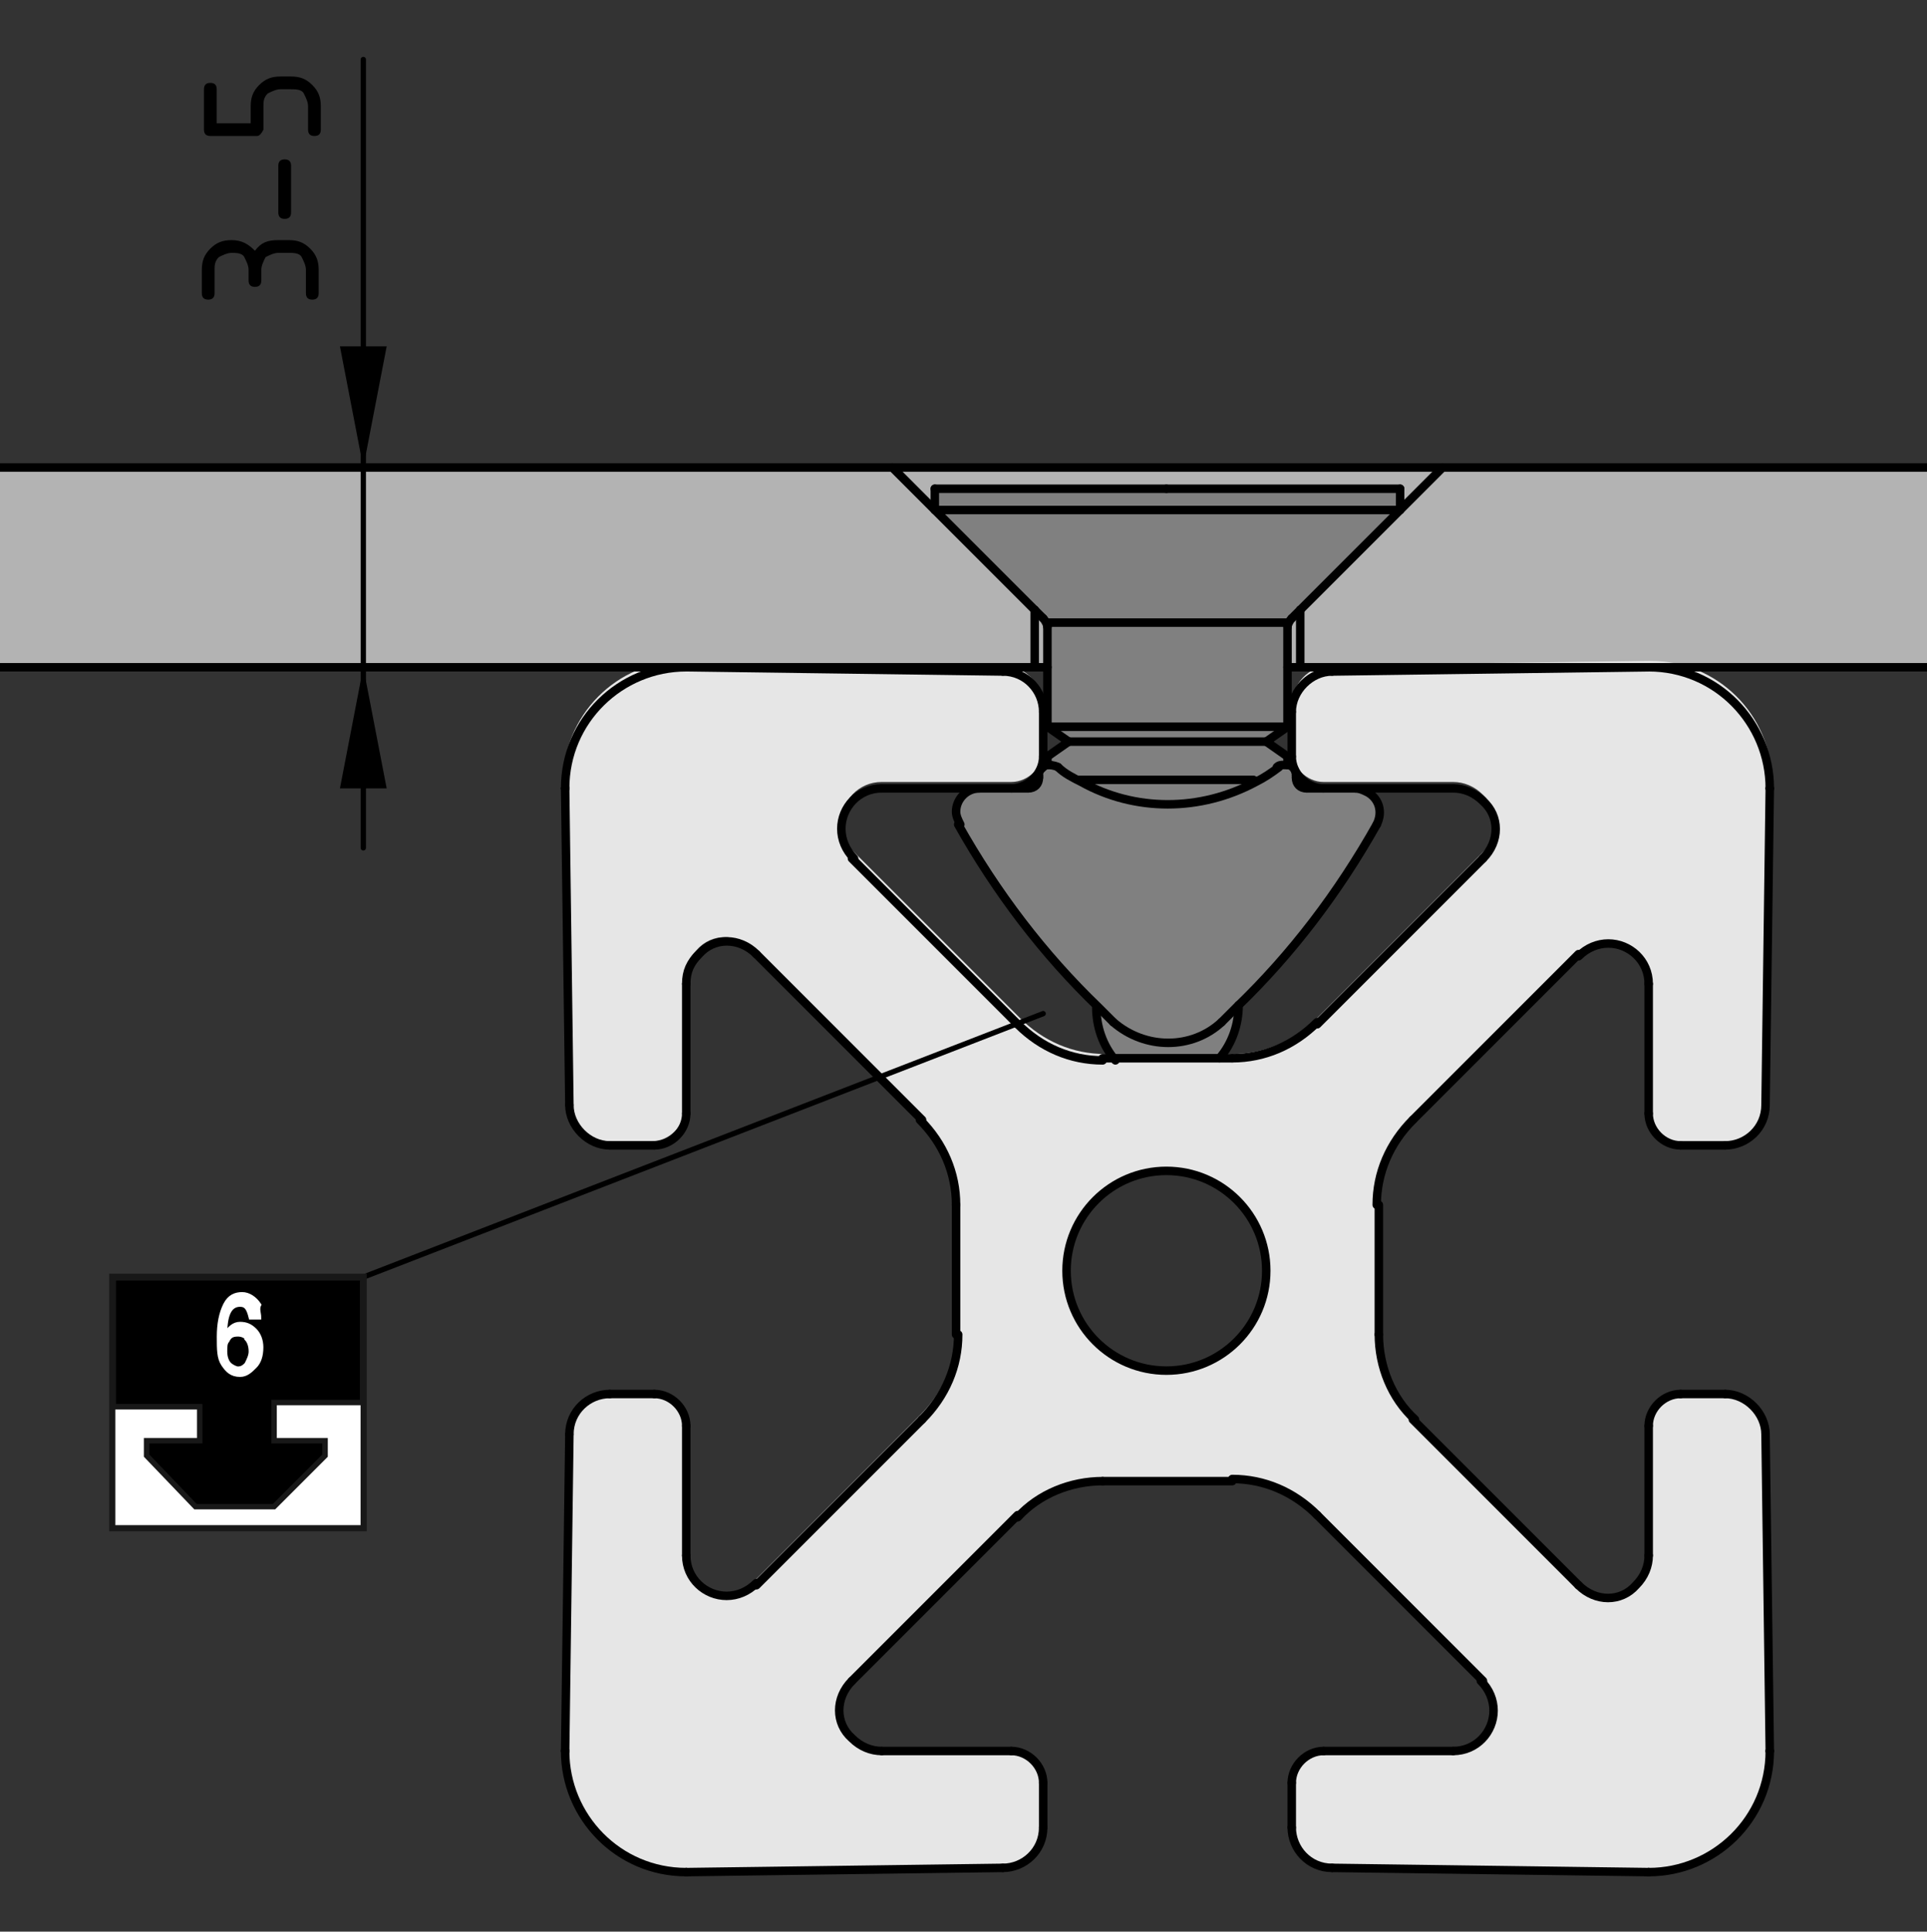 <?xml version="1.0" encoding="utf-8"?>
<!-- Generator: Adobe Illustrator 20.0.0, SVG Export Plug-In . SVG Version: 6.00 Build 0)  -->
<svg version="1.1" xmlns="http://www.w3.org/2000/svg" xmlns:xlink="http://www.w3.org/1999/xlink" x="0px" y="0px"
	 viewBox="0 0 90.7 90.9" style="enable-background:new 0 0 90.7 90.9;" xml:space="preserve">
<rect x="0" y="0" width="90.7" height="90.9" fill="#333333" stroke="none"/>
<style type="text/css">
	.st0{fill:#B3B3B3;}
	.st1{fill:#E6E6E6;}
	.st2{fill:#808080;}
	.st3{fill:none;stroke:#000000;stroke-width:0.4;stroke-linecap:round;stroke-linejoin:round;stroke-miterlimit:10;}
	.st4{fill:none;stroke:#000000;stroke-width:0.4;stroke-linecap:round;stroke-linejoin:round;}
	.st5{fill:none;stroke:#000000;stroke-width:0.25;stroke-linecap:round;stroke-linejoin:round;stroke-miterlimit:10;}
	.st6{fill:none;stroke:#181818;stroke-width:0.322;}
	.st7{fill:#FFFFFF;}
	.st8{fill:none;stroke:#181818;stroke-width:0.257;}
	.st9{fill:#FFFFFF;stroke:#FFFFFF;stroke-width:0.193;}
</style>
<g id="Kontur">
	<g id="ARC_57_">
		<g id="XMLID_1_">
			<g>
				<polygon class="st0" points="243.9,22 243.9,31.4 77.6,31.4 61.2,31.4 61.2,31.4 61.2,28.7 65.9,24 67.9,22 				"/>
				<path class="st1" d="M83.3,82.4C83.3,82.4,83.3,82.4,83.3,82.4c0,3.2-2.5,5.7-5.7,5.7c0,0-0.1,0-0.1,0l-14.9-0.2
					c-1,0-1.9-0.8-1.9-1.9v-2.1c0-0.8,0.7-1.5,1.5-1.5h6.1c1.1,0,1.9-0.9,1.9-1.9c0-0.5-0.2-1-0.6-1.4L62,71.3
					c-1.1-1.1-2.5-1.7-4-1.7h-6.1c-1.5,0-3,0.6-4,1.7l-7.8,7.8c-0.8,0.8-0.8,2,0,2.7c0.4,0.4,0.9,0.6,1.4,0.6h6.1
					c0.8,0,1.5,0.7,1.5,1.5V86c0,1-0.8,1.9-1.9,1.9l-14.9,0.2c0,0,0,0-0.1,0c-3.1,0-5.7-2.5-5.7-5.7c0,0,0,0,0-0.1l0.2-14.9
					c0-1,0.9-1.9,1.9-1.9h2.1c0.8,0,1.5,0.7,1.5,1.5v6.1c0,1.1,0.9,1.9,1.9,1.9c0.5,0,1-0.2,1.4-0.6l7.8-7.8c1.1-1.1,1.7-2.5,1.7-4
					v-6.1c0-1.5-0.6-2.9-1.7-4l-7.8-7.8c-0.8-0.8-2-0.8-2.7,0c-0.4,0.4-0.6,0.8-0.6,1.4v6.1c0,0.8-0.7,1.5-1.5,1.5h-2.1
					c-1,0-1.9-0.8-1.9-1.9l-0.2-14.9c0,0,0,0,0-0.1c0-3.1,2.5-5.7,5.7-5.7c0,0,0.1,0,0.1,0l14.9,0.2c1,0,1.9,0.9,1.9,1.9v2.1
					c0,0.8-0.7,1.5-1.5,1.5h-1.5h-4.6c-1.1,0-1.9,0.9-1.9,1.9c0,0.5,0.2,1,0.6,1.4l7.8,7.8c1.1,1.1,2.5,1.7,4,1.7h0.6h4.8H58
					c1.5,0,2.9-0.6,4-1.7l7.8-7.8c0.8-0.8,0.8-2,0-2.7c-0.4-0.4-0.9-0.6-1.4-0.6h-4.6h-1.5c-0.8,0-1.5-0.7-1.5-1.5v-2.1
					c0-1,0.8-1.9,1.9-1.9l14.9-0.2c0,0,0,0,0.1,0c3.1,0,5.7,2.5,5.7,5.7c0,0,0,0,0,0.1L83.1,52c0,1-0.9,1.9-1.9,1.9h-2.1
					c-0.8,0-1.5-0.7-1.5-1.5v-6.1c0-1.1-0.9-1.9-1.9-1.9c-0.5,0-1,0.2-1.4,0.6l-7.8,7.8c-1.1,1.1-1.7,2.5-1.7,4v6.1
					c0,1.5,0.6,3,1.7,4l7.8,7.8c0.8,0.8,2,0.8,2.7,0c0.4-0.4,0.6-0.9,0.6-1.4v-6.1c0-0.8,0.7-1.5,1.5-1.5h2.1c1,0,1.9,0.8,1.9,1.9
					L83.3,82.4z M59.7,59.8c0-2.6-2.1-4.7-4.7-4.7c-2.6,0-4.7,2.1-4.7,4.7s2.1,4.7,4.7,4.7C57.6,64.5,59.7,62.4,59.7,59.8z"/>
				<polygon class="st0" points="67.9,22 65.9,24 65.9,23 54.9,23 44,23 44,24 42,22 				"/>
				<polygon class="st2" points="65.9,23 65.9,24 54.9,24 44,24 44,23 54.9,23 				"/>
				<path class="st2" d="M65.9,24l-4.7,4.7l-0.4,0.4c-0.1,0.1-0.2,0.3-0.2,0.4v1.9v2.8H49.3v-2.8v-1.9c0-0.1-0.1-0.3-0.2-0.4
					l-0.4-0.4L44,24h10.9H65.9z"/>
				<path class="st2" d="M59,36.7c0.4-0.2,0.7-0.4,1.1-0.7c0.1-0.1,0.2-0.1,0.3-0.1c0.1,0,0.1,0,0.2,0c0.2,0.1,0.4,0.3,0.4,0.5v0.1
					c0,0.3,0.2,0.5,0.5,0.5h0.9h1.5c0.2,0,0.4,0,0.6,0.2c0.5,0.3,0.8,1,0.4,1.5c-1.8,3.2-4,6.1-6.6,8.6c-0.2,0.2-0.5,0.5-0.7,0.7
					c-1.4,1.3-3.7,1.3-5.1,0c-0.2-0.2-0.5-0.5-0.7-0.7c-2.6-2.5-4.8-5.4-6.6-8.6c-0.1-0.2-0.2-0.4-0.2-0.6c0-0.6,0.5-1.1,1.1-1.1
					h1.5h0.8c0.3,0,0.5-0.2,0.5-0.5v-0.1c0-0.1,0-0.2,0.1-0.3c0.1-0.1,0.2-0.2,0.3-0.2c0.2-0.1,0.4,0,0.5,0.1
					c0.3,0.3,0.7,0.5,1.1,0.7C53.4,38.1,56.5,38.1,59,36.7z"/>
				<path class="st0" d="M61.2,31.4h-0.6v-1.9c0-0.1,0.1-0.3,0.2-0.4l0.4-0.4L61.2,31.4L61.2,31.4z"/>
				<path class="st2" d="M60.6,35.6V36c-0.1,0-0.1,0-0.2,0c-0.1,0-0.2,0-0.3,0.1c-0.3,0.3-0.7,0.5-1.1,0.7h-8.2
					c-0.4-0.2-0.7-0.4-1.1-0.7c-0.2-0.1-0.4-0.1-0.5-0.1v-0.3l1-0.7h9.2L60.6,35.6z"/>
				<polygon class="st2" points="60.6,34.2 59.6,34.9 50.3,34.9 49.3,34.2 				"/>
				<path class="st2" d="M50.9,36.7H59C56.5,38.1,53.4,38.1,50.9,36.7z"/>
				<path class="st2" d="M58.2,47.4c0,0.9-0.3,1.8-0.9,2.5h-4.8c-0.6-0.7-0.9-1.6-0.9-2.5l0,0c0.2,0.2,0.5,0.5,0.7,0.7
					c1.5,1.3,3.7,1.3,5.1,0C57.8,47.8,58,47.6,58.2,47.4L58.2,47.4z"/>
				<path class="st0" d="M49.3,29.5v1.9h-0.6l0,0v-2.7l0.4,0.4C49.2,29.2,49.3,29.3,49.3,29.5z"/>
				<polygon class="st0" points="48.7,28.7 48.7,31.4 48.7,31.4 32.3,31.4 -134,31.4 -134,22 42,22 44,24 				"/>
			</g>
			<g>
				<line class="st3" x1="48.7" y1="28.7" x2="49.1" y2="29.1"/>
				<line class="st3" x1="60.8" y1="29.1" x2="61.2" y2="28.7"/>
				<line class="st3" x1="44" y1="23" x2="44" y2="24"/>
				<line class="st3" x1="65.9" y1="24" x2="65.9" y2="23"/>
				<path class="st3" d="M49.3,29.5c0-0.1-0.1-0.3-0.2-0.4"/>
				<path class="st3" d="M60.8,29.1c-0.1,0.1-0.2,0.3-0.2,0.4"/>
				<line class="st3" x1="49.3" y1="35.6" x2="49.3" y2="36"/>
				<line class="st3" x1="60.6" y1="36" x2="60.6" y2="35.6"/>
				<line class="st3" x1="49.3" y1="34.2" x2="50.3" y2="34.9"/>
				<line class="st3" x1="59.6" y1="34.9" x2="60.6" y2="34.2"/>
				<polyline class="st3" points="49.3,29.5 49.3,31.4 49.3,34.2 				"/>
				<polyline class="st3" points="60.6,34.2 60.6,31.4 60.6,29.5 				"/>
				<line class="st3" x1="60.6" y1="35.6" x2="59.6" y2="34.9"/>
				<line class="st3" x1="50.3" y1="34.9" x2="49.3" y2="35.6"/>
				<path class="st3" d="M57.4,49.8c0.6-0.7,0.9-1.6,0.9-2.5"/>
				<path class="st3" d="M51.6,47.4c0,0.9,0.3,1.8,0.9,2.5"/>
				<path class="st3" d="M43.4,66.8c1.1-1.1,1.7-2.5,1.7-4"/>
				<line class="st3" x1="45" y1="62.8" x2="45" y2="56.7"/>
				<path class="st3" d="M45,56.7c0-1.5-0.6-2.9-1.7-4"/>
				<line class="st3" x1="43.4" y1="52.7" x2="35.6" y2="44.9"/>
				<path class="st3" d="M35.6,44.9c-0.8-0.8-2-0.8-2.7,0c-0.4,0.4-0.6,0.8-0.6,1.4"/>
				<line class="st3" x1="32.3" y1="46.3" x2="32.3" y2="52.4"/>
				<path class="st3" d="M30.8,53.9c0.8,0,1.5-0.7,1.5-1.5"/>
				<line class="st3" x1="30.8" y1="53.9" x2="28.7" y2="53.9"/>
				<path class="st3" d="M26.8,52c0,1,0.9,1.9,1.9,1.9"/>
				<line class="st3" x1="26.8" y1="52" x2="26.6" y2="37.1"/>
				<path class="st3" d="M26.6,37.1C26.6,37.1,26.6,37.1,26.6,37.1"/>
				<path class="st3" d="M32.3,31.4c-3.1,0-5.7,2.5-5.7,5.7"/>
				<path class="st3" d="M32.3,31.4C32.3,31.4,32.3,31.4,32.3,31.4"/>
				<line class="st3" x1="32.3" y1="31.4" x2="47.2" y2="31.6"/>
				<path class="st3" d="M49.1,33.5c0-1-0.8-1.9-1.9-1.9"/>
				<line class="st3" x1="49.1" y1="33.5" x2="49.1" y2="35.6"/>
				<path class="st3" d="M47.6,37.1c0.8,0,1.5-0.7,1.5-1.5"/>
				<line class="st3" x1="46.1" y1="37.1" x2="41.5" y2="37.1"/>
				<path class="st3" d="M41.5,37.1c-1.1,0-1.9,0.9-1.9,1.9c0,0.5,0.2,1,0.6,1.4"/>
				<line class="st3" x1="40.1" y1="40.4" x2="47.9" y2="48.2"/>
				<path class="st3" d="M47.9,48.2c1.1,1.1,2.5,1.7,4,1.7"/>
				<polyline class="st3" points="51.9,49.8 52.5,49.8 57.4,49.8 58,49.8 				"/>
				<path class="st3" d="M58,49.8c1.5,0,2.9-0.6,4-1.7"/>
				<line class="st3" x1="62" y1="48.2" x2="69.8" y2="40.4"/>
				<path class="st3" d="M69.8,40.4c0.8-0.8,0.8-2,0-2.7c-0.4-0.4-0.9-0.6-1.4-0.6"/>
				<line class="st3" x1="68.4" y1="37.1" x2="63.8" y2="37.1"/>
				<path class="st3" d="M60.8,35.6c0,0.8,0.7,1.5,1.5,1.5"/>
				<line class="st3" x1="60.8" y1="35.6" x2="60.8" y2="33.5"/>
				<path class="st3" d="M62.7,31.6c-1,0-1.9,0.9-1.9,1.9"/>
				<line class="st3" x1="62.7" y1="31.6" x2="77.6" y2="31.4"/>
				<path class="st3" d="M77.6,31.4C77.6,31.4,77.6,31.4,77.6,31.4"/>
				<path class="st3" d="M83.3,37.1c0-3.1-2.5-5.7-5.7-5.7"/>
				<path class="st3" d="M83.3,37.1C83.3,37.1,83.3,37.1,83.3,37.1"/>
				<line class="st3" x1="83.3" y1="37.1" x2="83.1" y2="52"/>
				<path class="st3" d="M81.2,53.9c1,0,1.9-0.8,1.9-1.9"/>
				<line class="st3" x1="81.2" y1="53.9" x2="79.1" y2="53.9"/>
				<path class="st3" d="M77.6,52.4c0,0.8,0.7,1.5,1.5,1.5"/>
				<line class="st3" x1="77.6" y1="52.4" x2="77.6" y2="46.3"/>
				<path class="st3" d="M77.6,46.3c0-1.1-0.9-1.9-1.9-1.9c-0.5,0-1,0.2-1.4,0.6"/>
				<line class="st3" x1="74.3" y1="44.9" x2="66.5" y2="52.7"/>
				<path class="st3" d="M66.5,52.7c-1.1,1.1-1.7,2.5-1.7,4"/>
				<line class="st3" x1="64.9" y1="56.7" x2="64.9" y2="62.8"/>
				<path class="st3" d="M64.9,62.8c0,1.5,0.6,3,1.7,4"/>
				<line class="st3" x1="66.5" y1="66.8" x2="74.3" y2="74.6"/>
				<path class="st3" d="M74.3,74.6c0.8,0.8,2,0.8,2.7,0c0.4-0.4,0.6-0.9,0.6-1.4"/>
				<line class="st3" x1="77.6" y1="73.2" x2="77.6" y2="67.1"/>
				<path class="st3" d="M79.1,65.6c-0.8,0-1.5,0.7-1.5,1.5"/>
				<line class="st3" x1="79.1" y1="65.6" x2="81.2" y2="65.6"/>
				<path class="st3" d="M83.1,67.5c0-1-0.9-1.9-1.9-1.9"/>
				<line class="st3" x1="83.1" y1="67.5" x2="83.3" y2="82.4"/>
				<path class="st3" d="M83.3,82.4C83.3,82.4,83.3,82.4,83.3,82.4"/>
				<path class="st3" d="M77.6,88.1c3.1,0,5.7-2.5,5.7-5.7"/>
				<path class="st3" d="M77.6,88.1C77.6,88.1,77.6,88.1,77.6,88.1"/>
				<line class="st3" x1="77.6" y1="88.1" x2="62.7" y2="87.9"/>
				<path class="st3" d="M60.8,86c0,1,0.8,1.9,1.9,1.9"/>
				<line class="st3" x1="60.8" y1="86" x2="60.8" y2="83.9"/>
				<path class="st3" d="M62.3,82.4c-0.8,0-1.5,0.7-1.5,1.5"/>
				<line class="st3" x1="62.3" y1="82.4" x2="68.4" y2="82.4"/>
				<path class="st3" d="M68.4,82.4c1.1,0,1.9-0.9,1.9-1.9c0-0.5-0.2-1-0.6-1.4"/>
				<line class="st3" x1="69.8" y1="79.1" x2="62" y2="71.3"/>
				<path class="st3" d="M62,71.3c-1.1-1.1-2.5-1.7-4-1.7"/>
				<line class="st3" x1="58" y1="69.7" x2="51.9" y2="69.7"/>
				<path class="st3" d="M51.9,69.7c-1.5,0-3,0.6-4,1.7"/>
				<line class="st3" x1="47.9" y1="71.3" x2="40.1" y2="79.1"/>
				<path class="st3" d="M40.1,79.1c-0.8,0.8-0.8,2,0,2.7c0.4,0.4,0.9,0.6,1.4,0.6"/>
				<line class="st3" x1="41.5" y1="82.4" x2="47.6" y2="82.4"/>
				<path class="st3" d="M49.1,83.9c0-0.8-0.7-1.5-1.5-1.5"/>
				<line class="st3" x1="49.1" y1="83.9" x2="49.1" y2="86"/>
				<path class="st3" d="M47.2,87.9c1,0,1.9-0.8,1.9-1.9"/>
				<line class="st3" x1="47.2" y1="87.9" x2="32.3" y2="88.1"/>
				<path class="st3" d="M32.3,88.1C32.3,88.1,32.3,88.1,32.3,88.1"/>
				<path class="st3" d="M26.6,82.4c0,3.1,2.5,5.7,5.7,5.7"/>
				<path class="st3" d="M26.6,82.4C26.6,82.4,26.6,82.4,26.6,82.4"/>
				<line class="st3" x1="26.6" y1="82.4" x2="26.8" y2="67.5"/>
				<path class="st3" d="M28.7,65.6c-1,0-1.9,0.8-1.9,1.9"/>
				<line class="st3" x1="28.7" y1="65.6" x2="30.8" y2="65.6"/>
				<path class="st3" d="M32.3,67.1c0-0.8-0.7-1.5-1.5-1.5"/>
				<line class="st3" x1="32.3" y1="67.1" x2="32.3" y2="73.2"/>
				<path class="st3" d="M32.3,73.2c0,1.1,0.9,1.9,1.9,1.9c0.5,0,1-0.2,1.4-0.6"/>
				<line class="st3" x1="35.6" y1="74.6" x2="43.4" y2="66.8"/>
				<ellipse class="st3" cx="54.9" cy="59.8" rx="4.7" ry="4.7"/>
				<line class="st3" x1="-134" y1="22" x2="42" y2="22"/>
				<polyline class="st3" points="42,22 44,24 48.7,28.7 				"/>
				<line class="st3" x1="48.7" y1="28.7" x2="48.7" y2="31.4"/>
				<line class="st3" x1="48.7" y1="31.4" x2="48.7" y2="31.4"/>
				<polyline class="st3" points="-134,31.4 32.3,31.4 48.7,31.4 				"/>
				<line class="st3" x1="-134" y1="31.4" x2="-134" y2="22"/>
				<polyline class="st3" points="61.2,28.7 65.9,24 67.9,22 				"/>
				<line class="st3" x1="67.9" y1="22" x2="42" y2="22"/>
				<line class="st3" x1="61.2" y1="31.4" x2="61.2" y2="31.4"/>
				<line class="st3" x1="61.2" y1="31.4" x2="60.6" y2="31.4"/>
				<line class="st3" x1="49.3" y1="31.4" x2="48.7" y2="31.4"/>
				<line class="st3" x1="61.2" y1="31.4" x2="61.2" y2="28.7"/>
				<line class="st3" x1="243.9" y1="22" x2="243.9" y2="31.4"/>
				<line class="st3" x1="67.9" y1="22" x2="243.9" y2="22"/>
				<polyline class="st3" points="61.2,31.4 77.6,31.4 243.9,31.4 				"/>
				<line class="st3" x1="54.9" y1="24" x2="65.9" y2="24"/>
				<line class="st3" x1="44" y1="24" x2="54.9" y2="24"/>
				<line class="st3" x1="54.9" y1="23" x2="65.9" y2="23"/>
				<line class="st3" x1="44" y1="23" x2="54.9" y2="23"/>
				<polyline class="st3" points="50.8,36.7 50.9,36.7 59,36.7 59,36.7 				"/>
				<line class="st3" x1="50.3" y1="34.9" x2="59.6" y2="34.9"/>
				<line class="st3" x1="49.3" y1="34.2" x2="60.6" y2="34.2"/>
				<line class="st3" x1="48.9" y1="36.6" x2="48.9" y2="36.5"/>
				<path class="st3" d="M49.8,36.1c-0.2-0.1-0.4-0.1-0.5-0.1c-0.1,0-0.2,0.1-0.3,0.2c-0.1,0.1-0.1,0.2-0.1,0.3"/>
				<path class="st3" d="M49.8,36.1c0.3,0.3,0.7,0.5,1.1,0.7c2.5,1.4,5.6,1.4,8.2,0c0.4-0.2,0.7-0.4,1.1-0.7"/>
				<path class="st3" d="M61,36.5c0-0.3-0.2-0.5-0.4-0.5c-0.1,0-0.1,0-0.2,0c-0.1,0-0.2,0-0.3,0.1"/>
				<line class="st3" x1="61" y1="36.5" x2="61" y2="36.6"/>
				<path class="st3" d="M61,36.6c0,0.3,0.2,0.5,0.5,0.5"/>
				<polyline class="st3" points="61.5,37.1 62.3,37.1 63.8,37.1 				"/>
				<path class="st3" d="M64.8,38.8c0.3-0.6,0.1-1.2-0.4-1.5c-0.2-0.1-0.4-0.2-0.6-0.2"/>
				<path class="st3" d="M46.1,37.1c-0.6,0-1.1,0.5-1.1,1.1c0,0.2,0.1,0.4,0.2,0.6"/>
				<polyline class="st3" points="46.1,37.1 47.6,37.1 48.4,37.1 				"/>
				<path class="st3" d="M48.4,37.1c0.3,0,0.5-0.2,0.5-0.5"/>
				<path class="st3" d="M57.5,48.1c0.2-0.2,0.5-0.5,0.7-0.7c2.6-2.5,4.8-5.4,6.6-8.6"/>
				<path class="st3" d="M52.4,48.1c1.5,1.3,3.7,1.3,5.1,0"/>
				<path class="st3" d="M45.1,38.8c1.8,3.2,4,6.1,6.6,8.6c0.2,0.2,0.5,0.5,0.7,0.7"/>
			</g>
		</g>
	</g>
	<line class="st4" x1="49.3" y1="29.3" x2="60.6" y2="29.3"/>
</g>
<g id="Bemaßung">
	<g id="SOLID_1_">
		<polygon points="17.1,22 16,16.3 18.2,16.3 		"/>
	</g>
	<polygon points="17.1,31.4 18.2,37.1 16,37.1 	"/>
	<g id="LINE_1_">
		<line class="st5" x1="17.1" y1="22" x2="17.1" y2="2.8"/>
	</g>
	<line class="st5" x1="17.1" y1="22" x2="17.1" y2="31.4"/>
	<line class="st5" x1="17.1" y1="31.4" x2="17.1" y2="39.9"/>
	<g id="MTEXT_1_">
		<g>
			<path d="M12.3,12.7v0.5c0,0.2-0.1,0.3-0.3,0.3c-0.2,0-0.3-0.1-0.3-0.3v-0.5c0-0.2-0.1-0.4-0.2-0.6s-0.4-0.2-0.6-0.2
				c-0.2,0-0.4,0.1-0.6,0.2c-0.2,0.2-0.2,0.4-0.2,0.6v1.1c0,0.2-0.1,0.3-0.3,0.3c-0.2,0-0.3-0.1-0.3-0.3v-1.1c0-0.4,0.1-0.7,0.4-1
				s0.6-0.4,1-0.4c0.5,0,0.8,0.2,1.1,0.5c0.3-0.4,0.6-0.5,1.1-0.5h0.5c0.4,0,0.7,0.1,1,0.4c0.3,0.3,0.4,0.6,0.4,1v1.1
				c0,0.2-0.1,0.3-0.3,0.3c-0.2,0-0.3-0.1-0.3-0.3v-1.1c0-0.2-0.1-0.4-0.2-0.6s-0.4-0.2-0.6-0.2h-0.5c-0.2,0-0.4,0.1-0.6,0.2
				C12.4,12.3,12.3,12.5,12.3,12.7z"/>
			<path d="M13.7,7.8V10c0,0.2-0.1,0.3-0.3,0.3s-0.3-0.1-0.3-0.3V7.8c0-0.2,0.1-0.3,0.3-0.3S13.7,7.6,13.7,7.8z"/>
			<path d="M12.1,6.4H9.9c-0.2,0-0.3-0.1-0.3-0.3V4.2c0-0.2,0.1-0.3,0.3-0.3c0.2,0,0.3,0.1,0.3,0.3v1.6h1.6V5c0-0.4,0.1-0.7,0.4-1
				s0.6-0.4,1-0.4h0.5c0.4,0,0.7,0.1,1,0.4c0.3,0.3,0.4,0.6,0.4,1v1.1c0,0.2-0.1,0.3-0.3,0.3c-0.2,0-0.3-0.1-0.3-0.3V5
				c0-0.2-0.1-0.4-0.2-0.6s-0.4-0.2-0.6-0.2h-0.5c-0.2,0-0.4,0.1-0.6,0.2c-0.2,0.2-0.2,0.4-0.2,0.6v1.1C12.3,6.3,12.2,6.4,12.1,6.4z
				"/>
		</g>
	</g>
	<line class="st5" x1="49.1" y1="47.7" x2="17.1" y2="60.1"/>
	<g>
		<rect x="5.3" y="60.1" width="11.8" height="11.8"/>
		<rect x="5.3" y="60.1" class="st6" width="11.8" height="11.8"/>
		<polygon class="st7" points="17.1,66 12.9,66 12.9,67.8 15.3,67.8 15.3,68.5 12.9,70.9 9.2,70.9 6.9,68.5 6.9,67.8 9.4,67.8 
			9.4,66.2 5.3,66.2 5.3,71.9 17.1,71.9 		"/>
		<polygon class="st8" points="17.1,66 12.9,66 12.9,67.8 15.3,67.8 15.3,68.5 12.9,70.9 9.2,70.9 6.9,68.5 6.9,67.8 9.4,67.8 
			9.4,66.2 5.3,66.2 5.3,71.9 17.1,71.9 		"/>
		<g>
			<path class="st9" d="M12.2,62h-0.4c-0.1-0.4-0.2-0.6-0.5-0.6c-0.5,0-0.7,0.5-0.7,1.4c0.2-0.3,0.4-0.5,0.7-0.5
				c0.3,0,0.5,0.1,0.7,0.3c0.2,0.2,0.3,0.5,0.3,0.8c0,0.4-0.1,0.7-0.3,0.9c-0.2,0.2-0.4,0.4-0.7,0.4c-0.4,0-0.6-0.2-0.8-0.5
				c-0.2-0.3-0.2-0.7-0.2-1.3c0-0.6,0.1-1.1,0.3-1.5c0.2-0.4,0.5-0.5,0.8-0.5c0.3,0,0.6,0.2,0.8,0.5C12.1,61.6,12.2,61.8,12.2,62z
				 M11.2,62.8c-0.3,0-0.4,0.1-0.5,0.3c-0.1,0.1-0.1,0.3-0.1,0.5c0,0.3,0.1,0.5,0.2,0.6c0.1,0.1,0.3,0.2,0.4,0.2
				c0.2,0,0.3-0.1,0.4-0.2c0.1-0.2,0.2-0.4,0.2-0.6c0-0.3-0.1-0.5-0.2-0.6C11.6,62.9,11.4,62.8,11.2,62.8z"/>
		</g>
	</g>
</g>
</svg>
